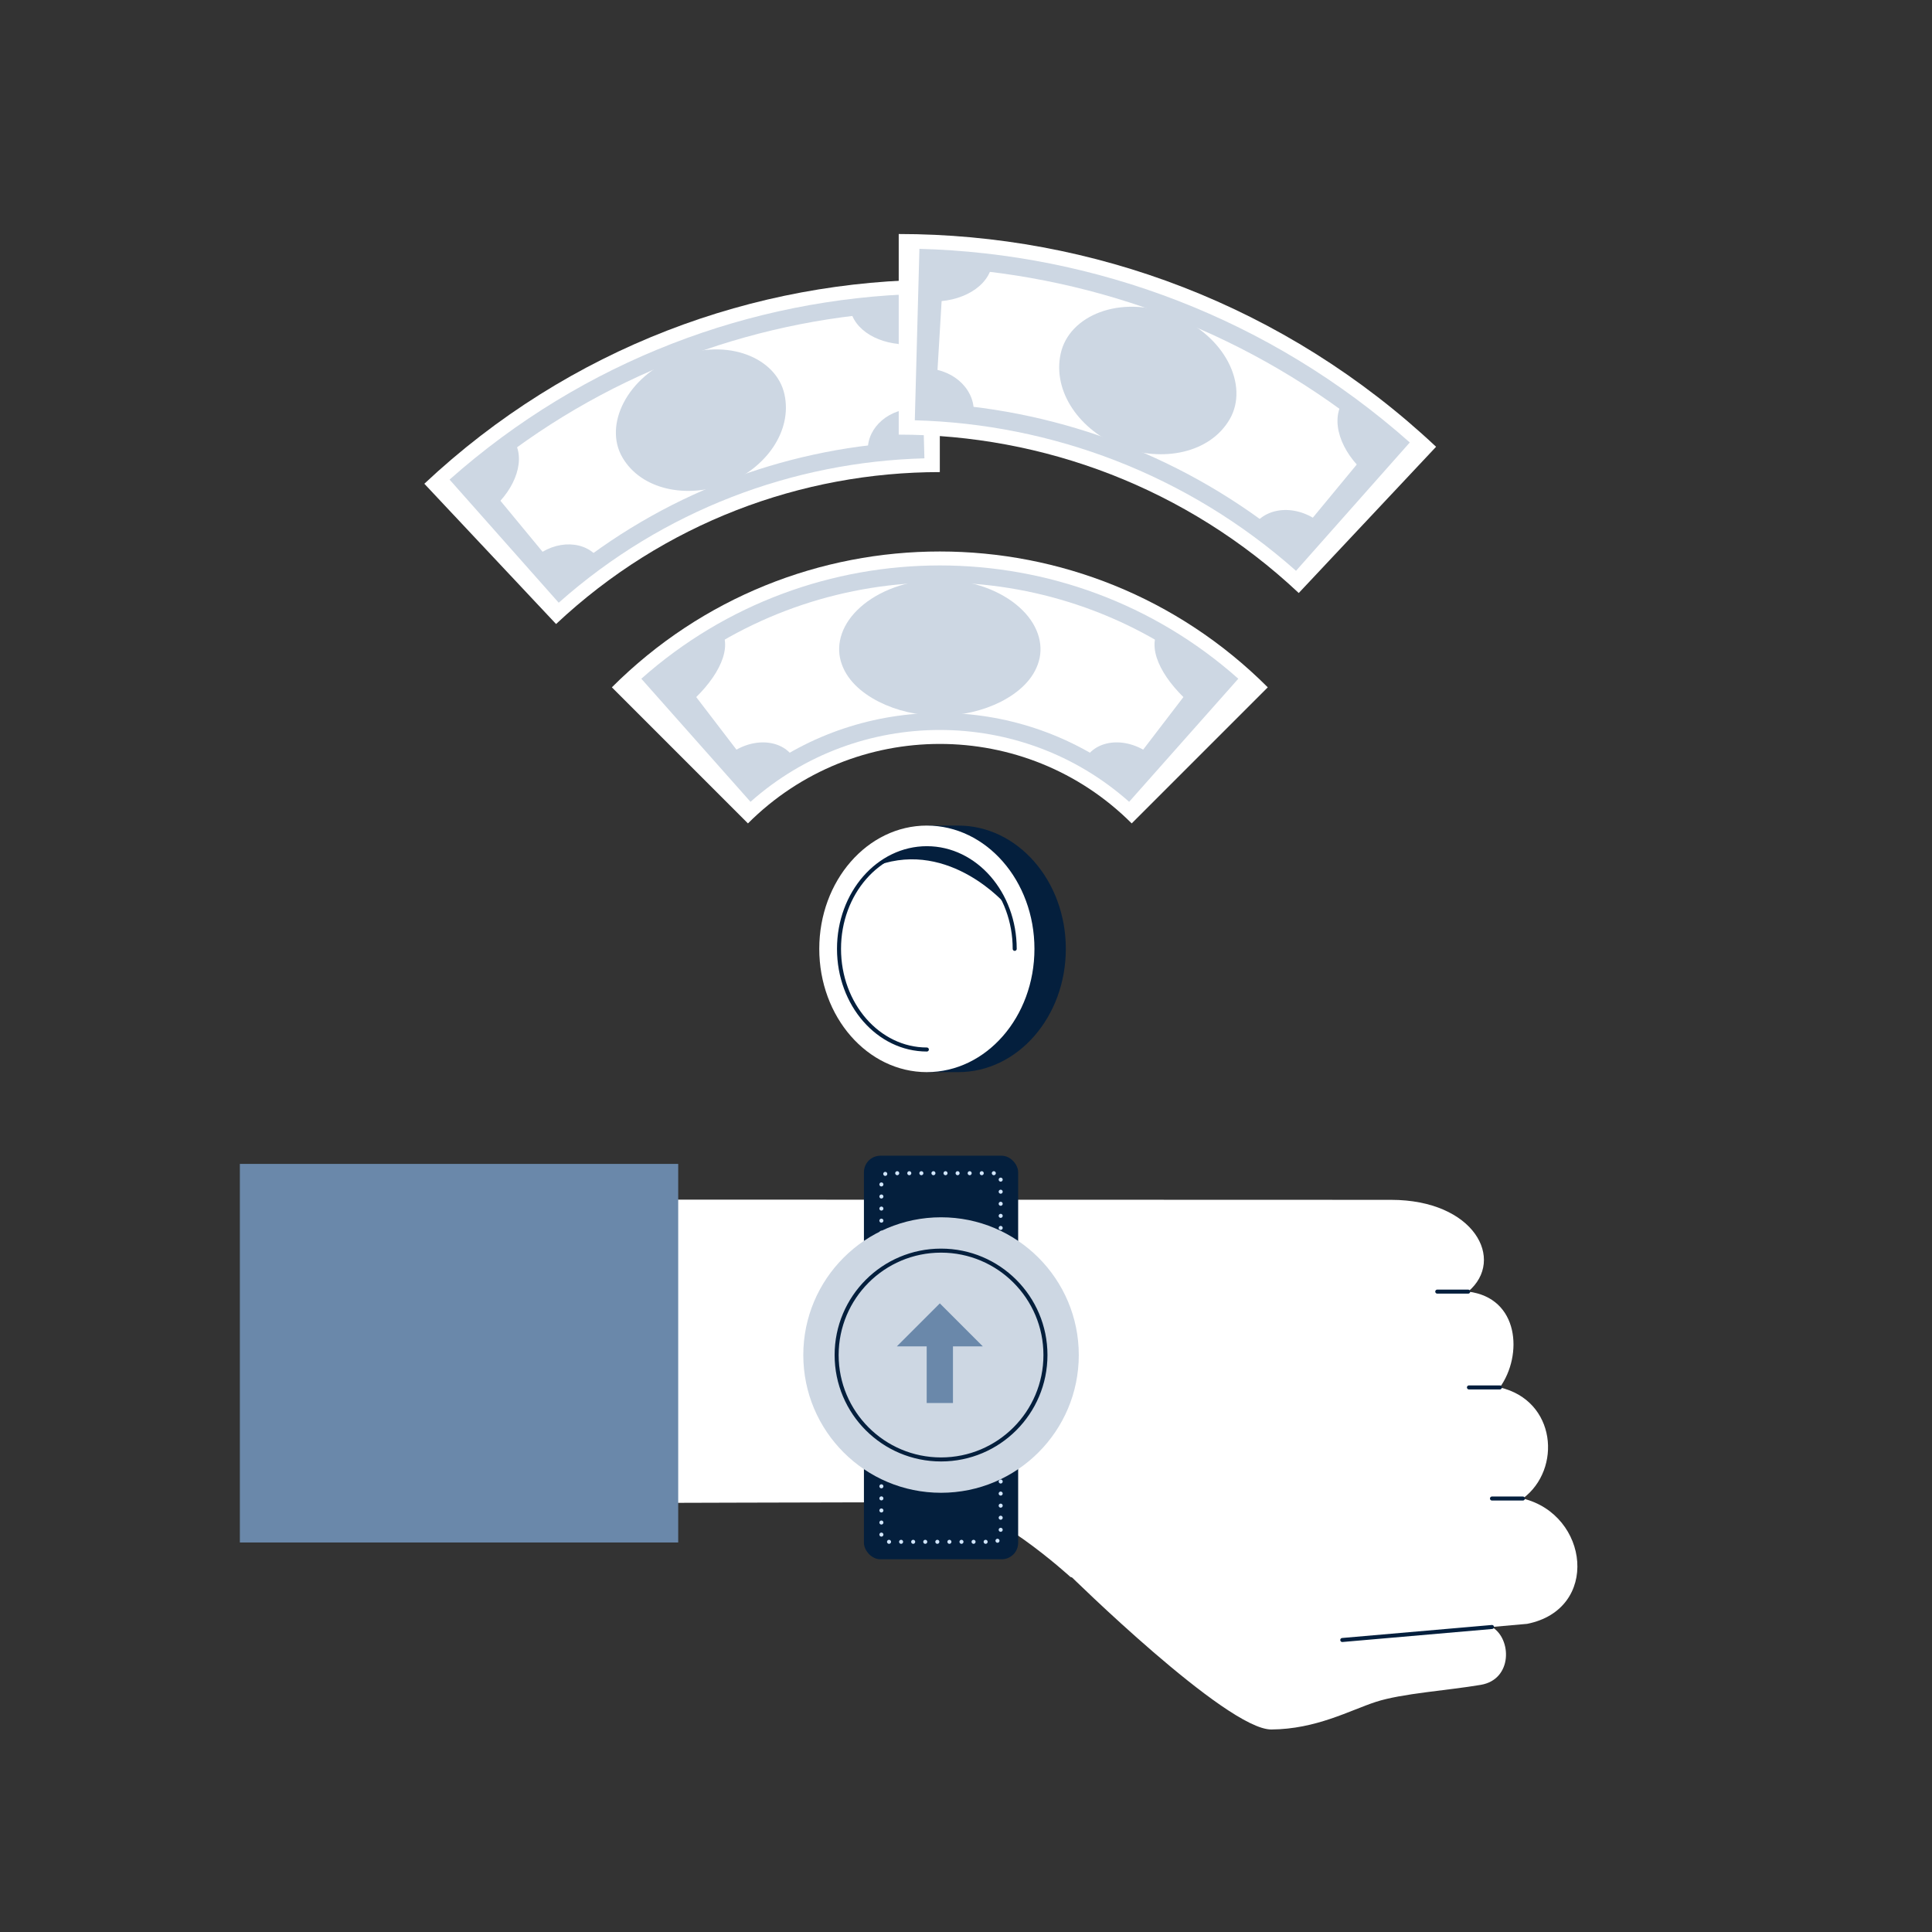 <?xml version="1.0" encoding="UTF-8"?>
<svg id="illus" xmlns="http://www.w3.org/2000/svg" viewBox="0 0 1920 1920">
  <rect x="0" y="0" width="1920" height="1920" fill="#333333" stroke="none"/>
  <defs>
    <style>
      .cls-1 {
        stroke: #d0e5fd;
        stroke-dasharray: 0 12;
      }

      .cls-1, .cls-2 {
        fill: none;
        stroke-linecap: round;
        stroke-linejoin: round;
        stroke-width: 4px;
      }

      .cls-3 {
        fill: #cdd7e3;
      }

      .cls-3, .cls-4, .cls-5, .cls-6 {
        stroke-width: 0px;
      }

      .cls-2 {
        stroke: #041f3d;
      }

      .cls-4 {
        fill: #fff;
      }

      .cls-5 {
        fill: #6a88aa;
      }

      .cls-6 {
        fill: #041f3d;
      }
    </style>
  </defs>
  <g>
    <g>
      <g>
        <path class="cls-6" d="M952.28,820.45h-31.17l3.26,4.23c-45.51,14.07-79,61.69-79,118.28s34.38,105.47,80.81,118.82l-5.07,3.69h31.17c59.05,0,106.92-54.85,106.92-122.51s-47.87-122.51-106.92-122.51Z"/>
        <ellipse class="cls-4" cx="921.1" cy="942.96" rx="106.92" ry="122.51"/>
        <path class="cls-2" d="M921.1,1042.99c-48.21,0-87.3-44.78-87.3-100.03s39.08-100.03,87.3-100.03,87.3,44.78,87.3,100.03"/>
      </g>
      <g>
        <path class="cls-4" d="M552.62,620.15c-43.64-46.47-87.28-92.94-130.92-139.41,143.99-135.22,328.14-202.83,512.28-202.83v191.25c-137.08,0-274.17,50.33-381.36,150.99Z"/>
        <path class="cls-4" d="M908.93,447.35c-125.78,5.42-250.14,51.63-351.69,138.64-31.76-37.12-63.53-74.24-95.29-111.36,127.23-109.02,283.05-166.93,440.64-173.71,2.11,48.81,4.22,97.62,6.34,146.42Z"/>
        <path class="cls-3" d="M918.66,455.49c-130.24,3.48-259.52,51.31-363.42,143.49-36.15-40.79-72.31-81.57-108.46-122.36,133.65-118.58,299.96-180.11,467.5-184.59,1.46,54.48,2.93,108.97,4.39,163.45ZM559.55,572.97c98.94-81.86,218.26-126.39,339.37-133.59-2.58-43.13-5.15-86.25-7.73-129.38-147.81,8.78-293.44,63.13-414.19,163.04,27.51,33.31,55.03,66.62,82.54,99.93Z"/>
        <path class="cls-3" d="M779.61,391.97c7.98,36.56-18.59,73.43-57.68,88.77-39.19,15.02-84.5,6.21-103.35-26.09-18.84-32.11,4.27-80.47,54.38-99.88,50.09-19.46,98.78.83,106.65,37.2Z"/>
        <path class="cls-3" d="M902.59,300.93c-19.32.83-38.62,2.43-57.84,4.8,3.14,22.62,29.76,37.67,59.62,36.44-.59-13.75-1.19-27.49-1.78-41.24Z"/>
        <path class="cls-3" d="M907.14,406.11c-27.72,1.18-47.52,22.52-44.38,45.07,15.34-1.89,30.74-3.17,46.16-3.83-.59-13.75-1.19-27.49-1.78-41.24Z"/>
        <path class="cls-3" d="M488.78,506c24.08-20.71,34.25-50.41,21.2-69.16-16.41,11.83-32.44,24.43-48.04,37.8,8.95,10.45,17.89,20.91,26.84,31.36Z"/>
        <path class="cls-3" d="M557.24,586c12.45-10.67,25.24-20.72,38.34-30.17-13-18.68-42.81-20.38-65.18-1.2,8.95,10.45,17.89,20.91,26.84,31.36Z"/>
      </g>
      <g>
        <path class="cls-4" d="M743.3,818.29c-45.08-45.08-90.16-90.16-135.23-135.23,180-180,471.83-180,651.83,0-45.08,45.08-90.16,90.16-135.23,135.23-105.31-105.31-276.05-105.31-381.36,0Z"/>
        <path class="cls-4" d="M1119.72,783.62c-107.57-88.88-263.9-88.88-371.47,0-31.07-37.7-62.15-75.4-93.22-113.1,161.57-133.48,396.35-133.48,557.91,0-31.07,37.7-62.15,75.4-93.22,113.1Z"/>
        <path class="cls-3" d="M1122.12,796.84c-107.14-95.21-269.14-95.21-376.28,0-36.17-40.78-72.33-81.56-108.5-122.33,168.93-150.11,424.35-150.11,593.28,0-36.17,40.78-72.33,81.55-108.5,122.33ZM751.31,770.35c107.46-82.48,257.88-82.48,365.34,0,26.26-34.31,52.53-68.62,78.79-102.93-153.81-118.05-369.12-118.05-522.93,0,26.26,34.31,52.53,68.62,78.79,102.93Z"/>
        <path class="cls-3" d="M1032.37,657.12c-5.14,18.01-19.98,31.13-37.6,40.19-17.86,8.99-38.51,13.9-60.79,13.95-22.28-.04-42.93-4.96-60.79-13.95-17.62-9.05-32.46-22.18-37.6-40.19-5.09-17.76,1.49-37.73,19.34-53.62,17.56-15.82,46.37-27.55,79.05-27.38,32.67-.17,61.49,11.56,79.05,27.38,17.85,15.88,24.43,35.86,19.34,53.62Z"/>
        <path class="cls-3" d="M1212.94,670.52c-19.81-16.37-40.72-30.73-62.46-43.08-10.69,20.28,7.08,50.68,36.2,74.93,8.75-10.62,17.5-21.24,26.26-31.86Z"/>
        <path class="cls-3" d="M1145.97,751.76c-25.56-21.09-57.29-16.94-67.84,3.17,14.48,8.22,28.4,17.79,41.59,28.68,8.75-10.62,17.5-21.24,26.26-31.86Z"/>
        <path class="cls-3" d="M681.28,702.37c29.12-24.25,46.9-54.65,36.2-74.93-21.74,12.35-42.65,26.71-62.46,43.08,8.75,10.62,17.5,21.24,26.26,31.86Z"/>
        <path class="cls-3" d="M748.25,783.62c13.19-10.9,27.11-20.46,41.59-28.68-10.55-20.11-42.28-24.26-67.84-3.17,8.75,10.62,17.5,21.24,26.26,31.86Z"/>
      </g>
      <g>
        <path class="cls-4" d="M893.14,431.93v-199.37c191.96,0,383.92,70.48,534.03,211.44-45.49,48.44-90.98,96.89-136.48,145.33-111.74-104.93-254.65-157.4-397.55-157.4Z"/>
        <path class="cls-4" d="M1285.88,553.73c-105.86-90.71-235.5-138.89-366.62-144.53,2.2-50.88,4.4-101.76,6.61-152.64,164.28,7.07,326.71,67.44,459.35,181.09-33.11,38.69-66.22,77.39-99.34,116.08Z"/>
        <path class="cls-3" d="M1287.97,567.27c-108.31-96.1-243.08-145.96-378.85-149.59,1.53-56.8,3.05-113.59,4.58-170.39,174.65,4.67,348.02,68.81,487.34,192.43-37.69,42.52-75.38,85.04-113.07,127.55ZM929.69,400.88c126.25,7.5,250.64,53.92,353.78,139.26,28.68-34.72,57.37-69.45,86.05-104.17-125.88-104.15-277.69-160.8-431.77-169.96-2.69,44.96-5.37,89.91-8.06,134.87Z"/>
        <path class="cls-3" d="M1221.95,416.81c-19.66,33.67-66.89,42.86-107.74,27.2-40.75-15.99-68.44-54.44-60.13-92.54,8.21-37.91,58.96-59.07,111.18-38.78,52.24,20.23,76.34,70.65,56.69,104.12Z"/>
        <path class="cls-3" d="M1385.22,437.64c-16.26-13.93-32.97-27.07-50.08-39.4-13.6,19.55-3,50.51,22.1,72.1,9.33-10.9,18.65-21.8,27.98-32.69Z"/>
        <path class="cls-3" d="M1313.86,521.03c-23.33-20-54.4-18.23-67.95,1.25,13.65,9.84,26.99,20.32,39.97,31.45,9.33-10.9,18.65-21.8,27.98-32.69Z"/>
        <path class="cls-3" d="M924.01,299.55c31.13,1.28,58.88-14.41,62.15-37.99-20.04-2.47-40.15-4.14-60.29-5-.62,14.33-1.24,28.66-1.86,42.99Z"/>
        <path class="cls-3" d="M919.26,409.19c16.08.69,32.13,2.02,48.12,3.99,3.28-23.51-17.36-45.76-46.26-46.99-.62,14.33-1.24,28.66-1.86,42.99Z"/>
      </g>
      <path class="cls-6" d="M872.53,859.83c71.63-25.13,126.9,38.93,126.9,38.93l-11.82-20.59-17.55-18.04-27.58-15.16-30.55-1.49-20.79,5.5-18.6,10.85Z"/>
    </g>
    <g>
      <g>
        <g>
          <path class="cls-4" d="M1517.6,1613.77s-186.94,16.71-191.49,16.57l-262.28-63.13s-80.93-74.38-127.89-74.38-368.88.98-368.88.98v-301.67s683.92.25,815.28.25c82.73,0,114.2,59.46,76.71,91.2,50.9,6.17,54.47,63.24,31.48,95.23,56.02,12.95,61.93,81.21,22.88,110.4,65.77,16.03,76.92,110.1,4.18,124.56Z"/>
          <line class="cls-2" x1="1459.06" y1="1283.59" x2="1428.34" y2="1283.59"/>
          <line class="cls-2" x1="1490.54" y1="1378.81" x2="1459.83" y2="1378.81"/>
          <line class="cls-2" x1="1513.42" y1="1489.21" x2="1482.71" y2="1489.21"/>
          <path class="cls-4" d="M1299.73,1606.79l8.95-5.4c6.93-4.18,15.2-6.29,23.87-5.53l79.5-11.25c28.5,3.19,61.73,10.92,70.65,32.27,19.8,11.74,20.54,52.1-11.02,57.49-33.12,5.65-78.54,8.5-104.47,16.97-25.93,8.47-59.23,27.08-103.74,27.4-44.5.32-200.95-153.89-200.95-153.89l137.01-37.59s85.38,88.46,100.19,79.53Z"/>
        </g>
        <g>
          <rect class="cls-6" x="858.56" y="1148.54" width="153.28" height="401.05" rx="16.38" ry="16.38"/>
          <rect class="cls-1" x="752.04" y="1289.79" width="366.33" height="118.55" rx="6.39" ry="6.39" transform="translate(2284.26 413.87) rotate(90)"/>
          <circle class="cls-3" cx="935.2" cy="1346.62" r="136.89"/>
          <circle class="cls-2" cx="935.2" cy="1346.62" r="103.76"/>
        </g>
      </g>
      <line class="cls-2" x1="1482.71" y1="1616.88" x2="1333.94" y2="1629.81"/>
    </g>
    <rect class="cls-5" x="238.37" y="1156.68" width="435.62" height="376.22"/>
  </g>
  <g>
    <rect class="cls-5" x="920.93" y="1333.91" width="26.11" height="60.39"/>
    <polygon class="cls-5" points="891.28 1337.99 933.98 1295.29 976.68 1337.99 891.28 1337.99"/>
  </g>
</svg>